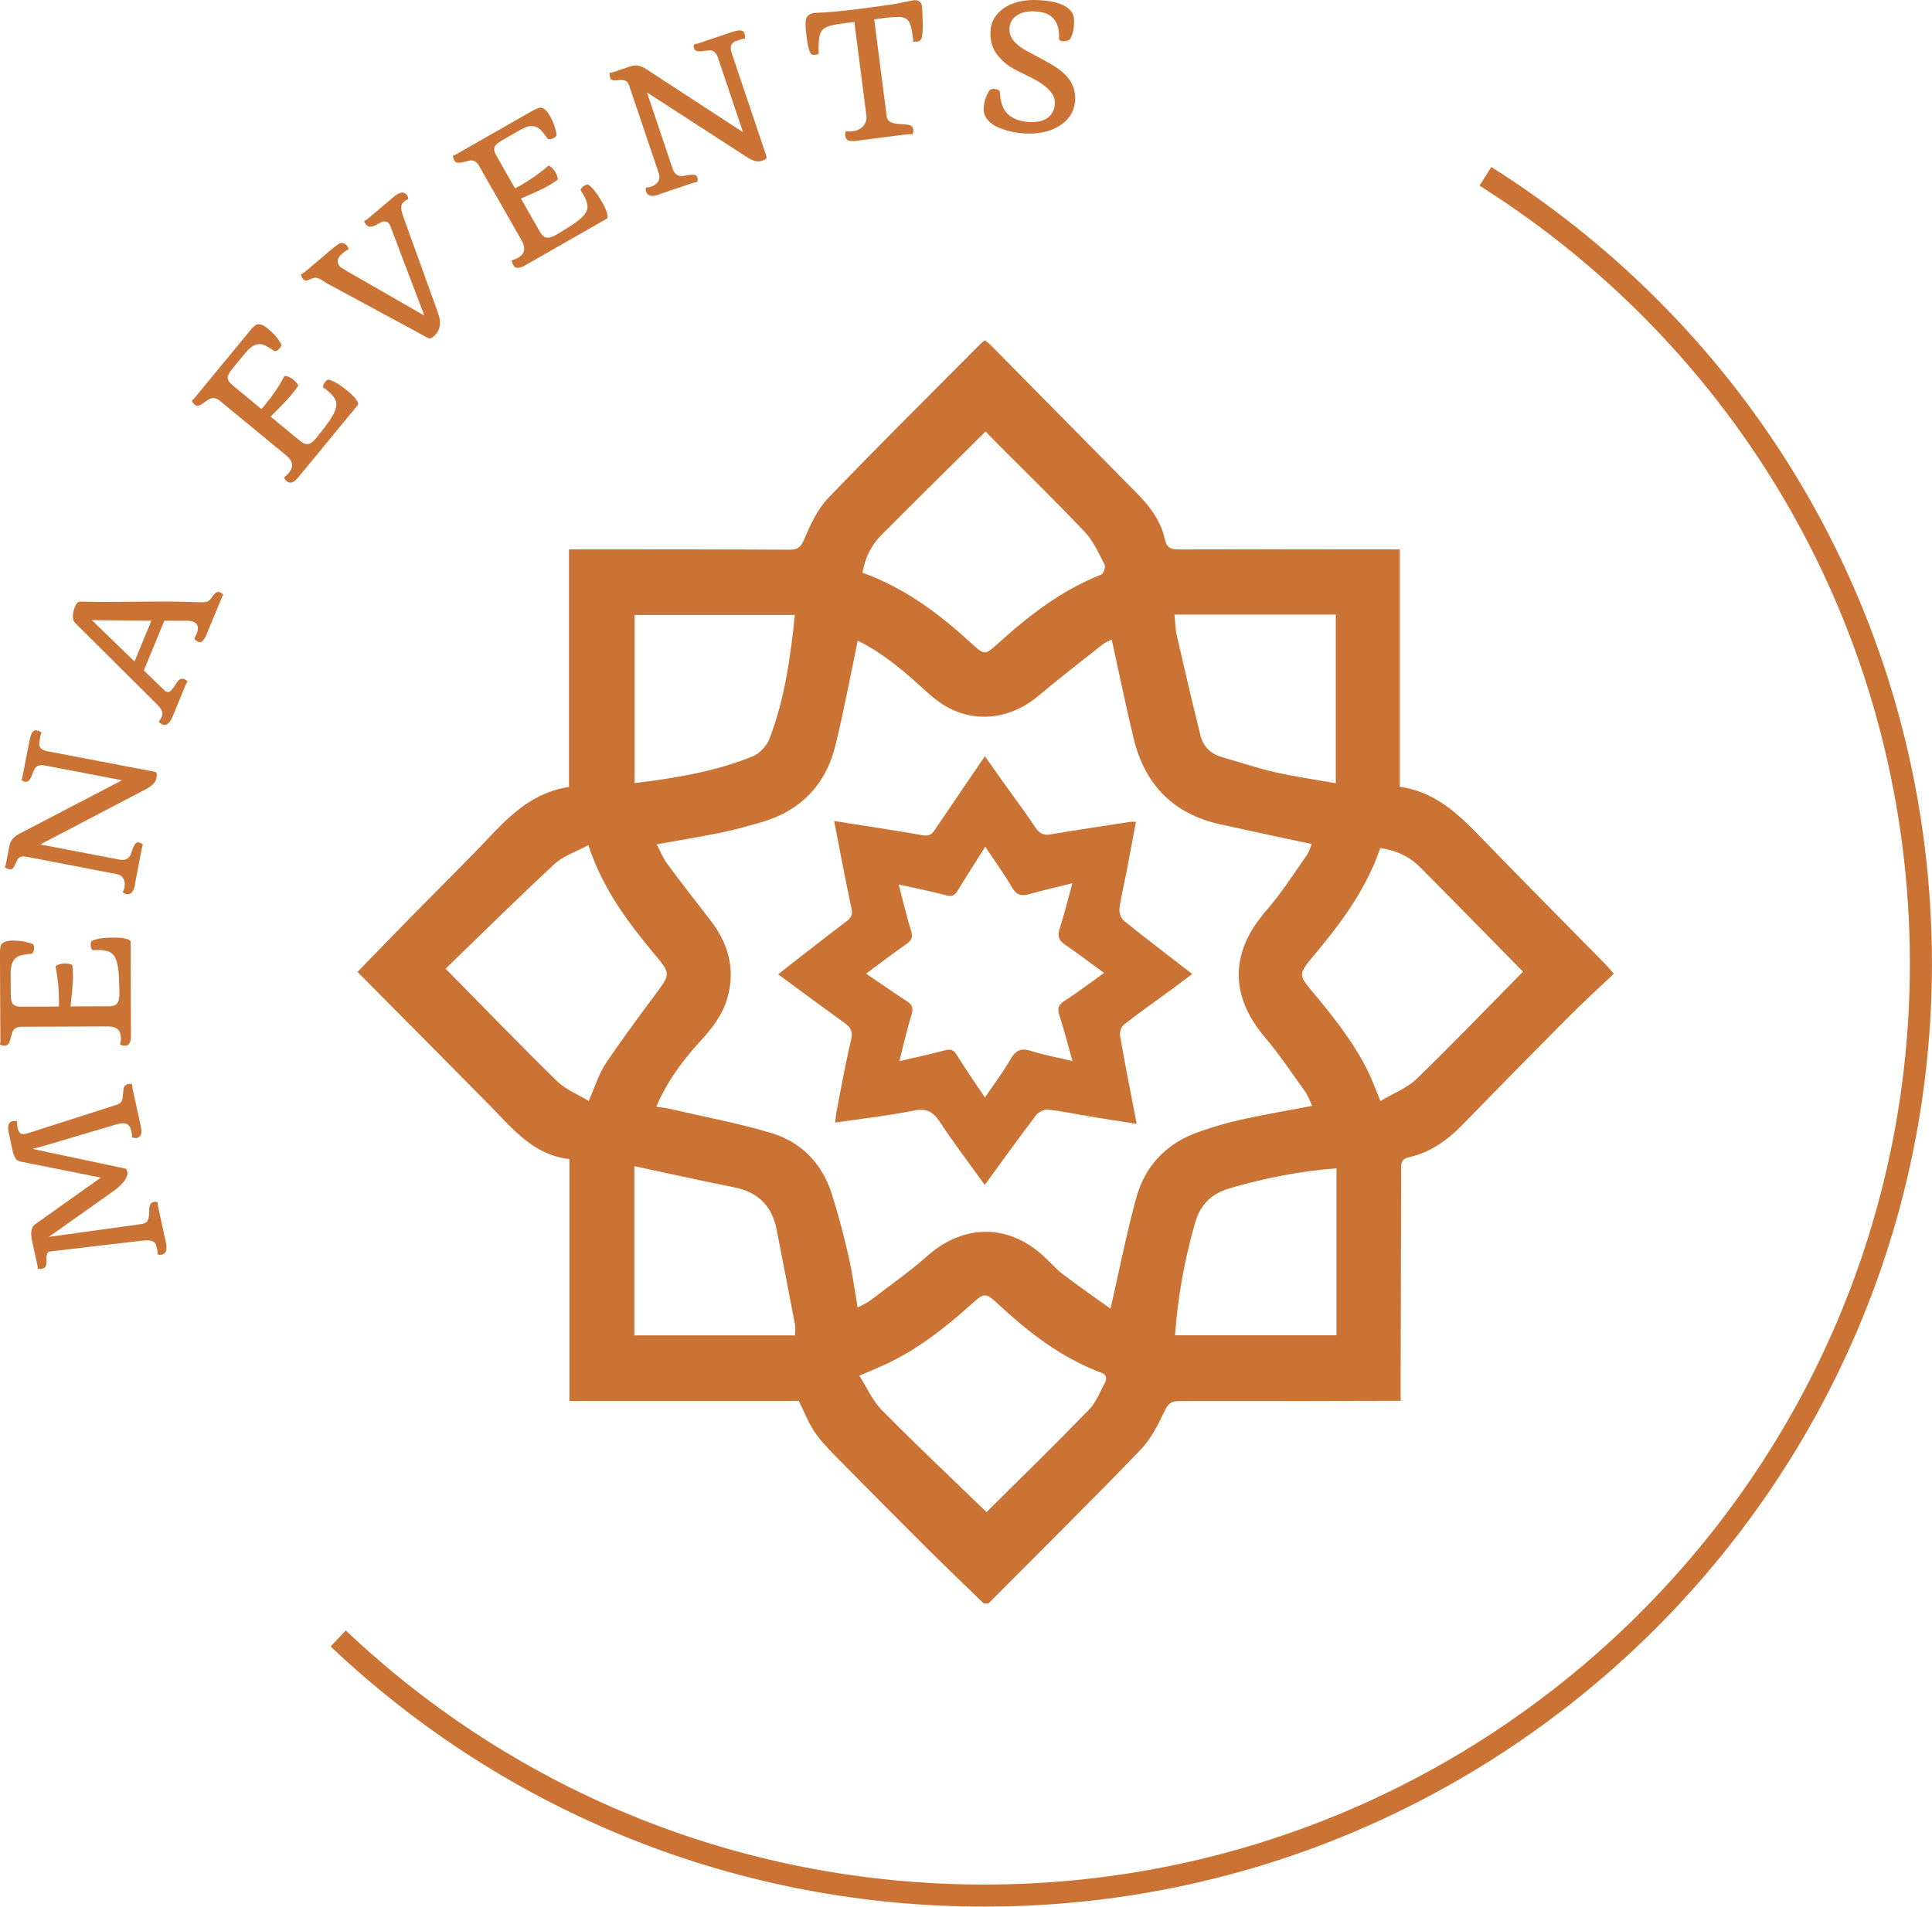 <?xml version="1.0" encoding="UTF-8"?> <svg xmlns="http://www.w3.org/2000/svg" xmlns:xlink="http://www.w3.org/1999/xlink" id="Layer_2" data-name="Layer 2" viewBox="0 0 350.15 345.6"><defs><style> .cls-1 { fill: none; } .cls-1, .cls-2 { stroke-width: 0px; } .cls-2 { fill: #cb7334; } .cls-3 { clip-path: url(#clippath); } </style><clipPath id="clippath"><rect class="cls-1" x="64.82" y="61.66" width="228" height="229"></rect></clipPath></defs><g id="Layer_1-2" data-name="Layer 1"><path class="cls-2" d="m178.38,345.6c-44.32,0-86.39-16.75-118.46-47.16l2.75-2.9c31.33,29.7,72.42,46.06,115.71,46.06,92.5,0,167.76-74.88,167.76-166.92,0-57.47-29.16-110.19-77.99-141.03l2.13-3.38c50.01,31.58,79.86,85.56,79.86,144.41,0,94.24-77.05,170.92-171.76,170.92Z"></path><g class="cls-3"><path class="cls-2" d="m253.89,253.91h-2.63c-12.51.03-25,.07-37.51.05-1.43,0-2.02.4-2.66,1.77-1.2,2.53-2.54,5.17-4.46,7.15-9.08,9.41-18.39,18.61-27.61,27.89-.13.13-.31.21-.37.24-3.37-3.29-6.73-6.49-10.03-9.77-5.6-5.57-11.17-11.18-16.72-16.81-1.49-1.52-3.02-3.06-4.22-4.8-1.15-1.69-1.89-3.65-2.91-5.7h-41.57v-43.84c-6.49-.72-10.17-5.38-14.24-9.52-7.77-7.89-15.58-15.74-23.38-23.6-.22-.22-.43-.45-.78-.82,3.43-3.51,6.8-6.98,10.18-10.44,4.72-4.81,9.53-9.53,14.15-14.43,3.89-4.11,8.01-7.74,13.99-8.64v-43.07h2.64c12.44.01,24.88,0,37.31.07,1.54.01,2.07-.46,2.69-1.92,1.12-2.63,2.4-5.41,4.33-7.43,9.1-9.48,18.45-18.73,27.72-28.06.17-.18.4-.32.7-.56.4.33.8.64,1.15.99,8.83,8.94,17.65,17.9,26.47,26.83,2.31,2.34,4.26,4.97,4.97,8.19.38,1.71,1.17,1.92,2.64,1.91,10.68-.04,21.37-.02,32.06-.01h7.9v43.03c6.3.88,10.51,4.84,14.6,9.08,7.47,7.73,15.06,15.34,22.59,23.02.45.45.85.94,1.6,1.79-2.9,2.76-5.81,5.41-8.58,8.2-6.35,6.39-12.66,12.81-18.94,19.26-2.72,2.81-5.83,4.95-9.66,5.82-1.49.34-1.36,1.26-1.37,2.29-.03,12.95-.06,25.91-.09,38.86.01.9.01,1.8.01,2.98Zm-134.96-53.31c.94.15,1.71.21,2.45.39,6.09,1.41,12.26,2.56,18.25,4.33,5.53,1.63,9.34,5.5,11.11,11.06,1.18,3.69,2.16,7.45,3.03,11.22.7,3.05,1.11,6.16,1.67,9.39.84-.45,1.59-.73,2.19-1.19,3.49-2.67,7.1-5.2,10.38-8.1,6.58-5.84,14.65-5.95,21.14,0,1.2,1.09,2.26,2.35,3.54,3.32,2.89,2.19,5.89,4.26,8.58,6.19,1.58-6.94,2.88-13.53,4.63-19.99,1.63-6.01,5.63-10.1,11.57-12.13,2.44-.83,4.92-1.59,7.44-2.14,4.22-.93,8.48-1.66,12.91-2.5-.44-.91-.75-1.84-1.3-2.61-2.37-3.3-4.64-6.7-7.26-9.8-6.45-7.63-6.33-15.49.26-23.02,2.71-3.09,4.92-6.62,7.31-9.99.45-.64.65-1.44.91-2.03-5.74-1.23-11.23-2.39-16.71-3.61-8.43-1.89-13.55-7.2-15.56-15.49-1.44-5.94-2.66-11.94-3.98-17.97-.39.2-1.08.43-1.61.85-3.9,3.08-7.84,6.11-11.64,9.32-5.11,4.32-11.73,5.11-17.27,1.65-1.8-1.12-3.34-2.65-4.93-4.07-3.32-2.98-6.8-5.7-10.58-7.55-1.34,6.39-2.52,12.74-4.05,18.99-1.78,7.25-6.42,11.95-13.66,13.99-2.3.65-4.6,1.31-6.94,1.79-3.83.78-7.7,1.41-11.79,2.14.66,1.26,1.13,2.48,1.88,3.49,2.53,3.43,5.15,6.8,7.77,10.16,3.25,4.18,4.64,8.78,3.22,14-.85,3.15-2.77,5.65-4.94,8.01-3.21,3.47-6.01,7.26-8.01,11.91Zm157.09-24.48c-6.33-6.44-12.47-12.73-18.68-18.96-1.91-1.92-4.3-3.01-7.19-3.44-2.36,6.96-6.52,12.82-11.16,18.42-4.15,5.01-3.92,4.17.09,9.08,3.48,4.28,6.84,8.61,9.16,13.65.64,1.38,1.16,2.81,1.94,4.71,2.36-1.42,4.82-2.34,6.56-4.02,6.5-6.29,12.77-12.83,19.29-19.44Zm-169.38-22.93c-2.28,1.23-4.55,1.95-6.14,3.42-6.67,6.19-13.14,12.59-19.74,18.98,7.06,7.16,13.53,13.86,20.19,20.38,1.54,1.51,3.72,2.36,5.74,3.59,1.17-2.62,1.84-4.91,3.11-6.81,3.05-4.56,6.35-8.94,9.6-13.35,1.88-2.55,1.99-3.09-.05-5.55-5.11-6.13-10.01-12.37-12.72-20.67Zm49.68-49.38c7.86,2.83,14.2,7.68,20.13,13.16,1.88,1.73,2.21,1.66,4.05,0,5.73-5.2,11.76-9.95,19.07-12.81.4-.16.84-1.36.64-1.76-1.05-2.05-2.01-4.27-3.55-5.91-5.06-5.37-10.36-10.52-15.57-15.75-.85-.85-1.68-1.72-2.47-2.53-6.39,6.34-12.66,12.52-18.87,18.76-1.81,1.82-2.95,4.05-3.43,6.84Zm22.47,170.28c6.03-5.99,12.37-12.18,18.55-18.54,1.3-1.33,2.03-3.25,2.92-4.95.4-.76.3-1.42-.73-1.8-7.16-2.68-13.07-7.26-18.6-12.39-2.32-2.15-2.49-2.14-4.92.03-4.79,4.28-9.8,8.25-15.69,10.94-1.33.61-2.69,1.17-4.58,1.98,1.42,2.22,2.41,4.55,4.06,6.22,6.18,6.26,12.59,12.3,18.99,18.5Zm63.42-62.31c-6.73.51-13.09,1.78-19.36,3.62-3.47,1.02-5.37,3.07-6.34,6.53-1.84,6.55-3.06,13.18-3.55,20.1h29.26c0-10.05,0-19.99,0-30.24Zm-29.35-100.38c.15,1.42.15,2.66.43,3.84,1.38,6.04,2.79,12.06,4.28,18.07.49,2.02,1.87,3.35,3.91,3.93,3.22.93,6.41,2,9.67,2.74,3.61.82,7.28,1.34,10.94,1.99v-30.57c-9.78,0-19.34,0-29.22,0Zm-68.8.07h-29.05v30.47c7.45-.89,14.64-2.1,21.45-4.86,1.26-.52,2.53-1.95,3.03-3.26,2.71-7.1,3.76-14.59,4.57-22.34Zm-29.09,99.9v30.68h29.13c0-.73.09-1.38-.02-1.99-1.08-5.7-2.21-11.4-3.31-17.1-.83-4.36-3.38-6.9-7.78-7.76-5.93-1.17-11.83-2.5-18.02-3.82Zm36.19-62.56c5.58.89,10.81,1.66,16.02,2.58,1.1.19,1.66-.08,2.22-.93,2.95-4.4,5.95-8.77,9.1-13.39,1.22,1.72,2.31,3.29,3.42,4.85,1.92,2.68,3.91,5.32,5.73,8.07.75,1.13,1.5,1.47,2.83,1.24,4.77-.82,9.57-1.52,14.36-2.26.24-.04.5,0,1.04,0-.58,3.1-1.14,6.11-1.72,9.11-.43,2.22-.99,4.42-1.28,6.66-.09.71.33,1.77.89,2.22,3.97,3.2,8.04,6.29,12.31,9.59-1.38,1.03-2.58,1.95-3.8,2.84-2.87,2.1-5.79,4.14-8.58,6.33-.49.39-.82,1.43-.7,2.07.91,5.2,1.94,10.39,3.01,15.92-2.85-.44-5.43-.83-8.01-1.26-2.67-.44-5.33-1.01-8.03-1.32-.69-.08-1.73.42-2.17.98-3.13,4.11-6.14,8.31-9.32,12.68-2.79-3.89-5.6-7.57-8.15-11.43-1.23-1.86-2.41-2.51-4.71-2.05-4.61.93-9.31,1.44-14.26,2.17.1-.8.14-1.47.27-2.13.84-4.31,1.61-8.64,2.63-12.91.35-1.51-.12-2.23-1.22-3.03-3.93-2.83-7.82-5.72-12.01-8.8.99-.79,1.86-1.48,2.74-2.17,3.22-2.5,6.43-5.01,9.68-7.47.81-.61,1.11-1.16.87-2.26-1.1-5.18-2.07-10.38-3.15-15.93Zm48.94,27.55c-2.43-1.78-4.69-3.5-7.03-5.09-1.13-.77-1.48-1.52-1.04-2.89.84-2.61,1.49-5.28,2.31-8.27-2.85.71-5.35,1.26-7.81,1.96-1.44.4-2.31.17-3.13-1.23-1.44-2.48-3.14-4.8-4.84-7.36-1.78,2.82-3.42,5.38-5.01,7.97-.49.81-.95,1.14-2.02.85-2.77-.74-5.59-1.3-8.65-1.98.77,2.93,1.4,5.69,2.24,8.38.35,1.15.12,1.74-.82,2.4-2.42,1.68-4.76,3.48-7.33,5.38,2.6,1.77,4.96,3.42,7.39,5,.95.62,1.21,1.21.86,2.38-.84,2.73-1.46,5.54-2.22,8.48,2.96-.69,5.61-1.24,8.23-1.95,1.06-.29,1.58-.12,2.18.84,1.58,2.55,3.31,5.02,5.1,7.71,1.68-2.49,3.32-4.65,4.66-6.99.94-1.64,1.94-2.02,3.73-1.45,2.35.75,4.8,1.19,7.47,1.82-.84-2.98-1.53-5.66-2.37-8.29-.38-1.16-.25-1.84.85-2.56,2.44-1.57,4.76-3.33,7.23-5.1Z"></path></g><path class="cls-2" d="m30.06,225.13c.29,1.36.06,2.13-.69,2.29-.32.07-.59.04-.83-.08.02-.3,0-.6-.06-.9-.07-.3-.14-.56-.21-.77-.07-.22-.2-.4-.4-.54-.4-.3-1.21-.38-2.42-.21l-16.35,1.92c-.26.04-.44.18-.54.4-.09.22-.15.48-.15.77s.01.54.02.75c0,.22-.03.42-.08.6-.09.33-.32.53-.69.6-.36.08-.65.07-.85-.02.02-.21.01-.39-.02-.54l-.98-4.46c-.32-1.5-.15-2.5.52-3l11.94-8.48-14.5-2.9c-.48-.09-.82-.32-1.02-.69-.21-.38-.38-.85-.5-1.44l-.63-2.92c-.3-1.36-.1-2.11.6-2.27.39-.08.69-.06.9.06-.03.42-.01.75.04,1,.06.25.13.47.21.67.08.2.19.34.31.44.28.21.72.22,1.33.02l16.17-5.19c.7-.22,1.05-.7,1.06-1.44.02-.21.04-.42.06-.63l.08-.65c.04-.4.16-.67.33-.79.18-.13.36-.21.54-.25.25-.05.49-.02.71.1,0,.25.02.49.06.71l1.5,6.9c.27,1.24.03,1.93-.71,2.08-.13.03-.28.03-.48,0-.19-.04-.32-.07-.4-.1.02-.32,0-.6-.06-.85-.05-.26-.13-.53-.23-.79-.09-.26-.24-.48-.44-.65-.43-.33-1.11-.36-2.06-.08l-12.73,3.77-2.5.69,16.9,3.58c.11.13.2.33.27.6.06.27.02.56-.13.9-.14.32-.33.64-.58.94-.4.47-.93.96-1.58,1.46l-11.94,8.46,16.69-2.31c.58-.08.96-.25,1.13-.5.2-.32.31-.69.33-1.13.02-.43.03-.76.04-1,0-.23.03-.46.08-.67.1-.4.36-.65.79-.73.21-.05.43-.03.67.06-.01.21,0,.4.02.56l1.44,6.63Z"></path><path class="cls-2" d="m16.79,172.26c-.23-.28-.35-.57-.35-.88,0-.47.07-.75.21-.83.81-.4,2.14-.6,3.98-.6,1.29-.01,2.22.13,2.79.42.17.1.25.2.25.29l.06,17.06c.02,1.22-.34,1.83-1.08,1.83-.39,0-.69-.08-.9-.25.11-.34.17-.69.17-1.02-.01-.33-.05-.61-.1-.85-.05-.23-.16-.46-.31-.67-.39-.47-1.03-.71-1.94-.71l-15.65.06c-.89,0-1.46.36-1.71,1.08-.07.2-.13.41-.19.63-.07.22-.13.44-.17.65-.05.2-.11.37-.19.52-.18.36-.43.55-.75.56-.43,0-.73-.08-.92-.25.06-.19.08-.38.08-.56l-.08-15.79c0-.94.08-1.53.25-1.77.32-.44,1-.67,2.04-.69,1.02,0,1.84.09,2.48.27.64.17,1.02.29,1.15.35.18.1.27.3.27.6,0,.43-.05.73-.17.9-.11.16-.19.24-.23.25-1.47.13-2.41.35-2.81.69-.4.33-.67.72-.81,1.17-.15.45-.23,1.03-.23,1.75l.02,3.46c0,1.08.11,1.75.33,2,.21.24.46.39.75.46.28.06.64.08,1.06.08l6.58-.02.02-.92c-.01-2.28-.22-4.39-.63-6.33.07-.14.27-.26.6-.38.33-.11.67-.17,1-.19.56,0,1.04.09,1.46.27.06.68.09,1.47.1,2.35,0,.88-.15,2.6-.44,5.17l6.98-.02c.77,0,1.29-.21,1.56-.65.22-.34.33-.97.33-1.88l-.08-2.33c-.08-2.25-.4-3.71-.96-4.38-.32-.39-.73-.65-1.23-.77s-1.01-.19-1.52-.19-.88.02-1.1.04Z"></path><path class="cls-2" d="m24.49,160.28c-.27,1.35-.78,1.95-1.56,1.79-.36-.07-.58-.19-.67-.38.13-.26.22-.55.29-.88.06-.33.07-.63.04-.88-.04-.26-.13-.5-.25-.71-.25-.42-.66-.68-1.23-.79l-16.5-3.17c-.42-.04-.73,0-.96.1-.22.1-.4.29-.54.58-.15.29-.27.54-.35.73-.08.18-.17.35-.25.5-.22.32-.45.46-.69.42-.46-.09-.77-.23-.94-.4.1-.21.19-.53.27-.98l.56-2.94c.17-.89.77-1.6,1.81-2.15l18.6-9.69-14.17-2.71c-.39-.05-.73-.03-1.02.08-.3.1-.54.33-.71.69-.17.35-.3.66-.4.94-.09.28-.21.52-.33.71-.26.45-.57.64-.94.56-.3-.05-.52-.18-.65-.38.1-.19.18-.51.25-.94l1.19-6.1c.25-1.36.66-1.99,1.23-1.9.5.1.82.24.96.42-.11.24-.19.52-.25.85-.07.32-.11.6-.15.85-.04.25-.03.48.04.69.14.49.57.81,1.29.96l19.44,3.71c.3.06.47.18.5.35.04.17.02.47-.06.9-.14.72-.81,1.39-2.02,2l-19.02,9.96,14.5,2.77c.89.13,1.52-.18,1.88-.92.08-.26.17-.53.27-.81.09-.29.21-.54.33-.75.22-.51.51-.73.85-.67.36.07.61.21.77.42-.08.2-.17.51-.25.94l-1.19,6.19Z"></path><path class="cls-2" d="m35.21,115.72c.21-.38.35-.66.44-.85.08-.21.15-.42.19-.63s.04-.41,0-.6c-.06-.43-.31-.74-.77-.94-.36-.14-.82-.19-1.38-.17l-3.9-.02-3.73,9.02,3.4,3.27c.31.32.54.52.71.58.17.06.31.08.42.06.09-.03.19-.08.29-.17.09-.08.2-.19.31-.33l.42-.54c.34-.57.6-.94.77-1.1.33-.28.68-.34,1.04-.19.26.1.45.26.56.48-.13.16-.22.31-.29.46l-2.4,5.81c-.53,1.27-1.14,1.75-1.83,1.46-.32-.13-.55-.3-.69-.52.25-.32.43-.59.52-.83.1-.23.15-.45.15-.65-.01-.21-.07-.42-.19-.65-.22-.4-.73-.97-1.52-1.71l-14.17-14.1c-.36-.39-.44-1.08-.23-2.08.06-.28.15-.56.27-.85.24-.57.54-.86.92-.88l4.15.06c7.64-.07,12.08-.09,13.33-.06l3.9.1c.83.03,1.36,0,1.6-.08.25-.09.44-.23.58-.4.15-.17.3-.35.44-.56.14-.21.27-.38.4-.5.32-.3.65-.39.98-.25.26.11.45.28.56.5-.13.17-.22.33-.27.48l-2.81,6.79c-.21.49-.43.84-.67,1.06-.22.22-.46.28-.71.17-.43-.18-.7-.4-.79-.65Zm-7.77-3.21l-10.79-.1,7.73,7.5,3.06-7.4Z"></path><path class="cls-2" d="m58.55,70.21c0-.34.09-.64.29-.88.3-.38.53-.55.69-.52.89.2,2.04.88,3.46,2.04,1,.82,1.63,1.53,1.88,2.13.07.18.07.31.02.38l-10.85,13.19c-.78.95-1.45,1.18-2.02.71-.3-.23-.48-.48-.52-.75.31-.21.56-.44.77-.69.21-.26.36-.5.48-.71.11-.22.17-.46.17-.73.03-.63-.31-1.22-1-1.79l-12.08-9.94c-.69-.57-1.36-.65-2.02-.25-.18.1-.36.22-.54.35-.19.14-.38.27-.54.4-.18.11-.34.21-.5.29-.38.16-.68.14-.92-.06-.33-.28-.51-.53-.54-.77.17-.13.31-.26.42-.4l10.04-12.19c.6-.73,1.04-1.14,1.31-1.21.53-.15,1.2.1,2,.77.78.64,1.36,1.23,1.75,1.77.38.54.59.89.65,1.02.08.2.03.41-.17.65-.28.33-.51.53-.69.58-.19.04-.31.06-.35.04-1.21-.84-2.07-1.27-2.6-1.27s-.98.14-1.38.4c-.4.25-.83.66-1.29,1.21l-2.21,2.67c-.68.83-1.01,1.41-1,1.73.02.32.11.6.29.83.17.22.42.47.75.75l5.08,4.19.6-.69c1.45-1.75,2.64-3.51,3.56-5.29.14-.05.37-.02.69.1.33.13.63.29.88.5.43.35.75.72.96,1.13-.39.57-.87,1.2-1.44,1.88-.56.68-1.76,1.93-3.6,3.73l5.4,4.44c.58.47,1.11.64,1.6.5.39-.13.86-.53,1.44-1.23l1.44-1.85c1.36-1.78,2.05-3.1,2.06-3.98,0-.51-.16-.97-.46-1.38-.29-.4-.64-.77-1.04-1.1-.39-.33-.69-.56-.9-.69Z"></path><path class="cls-2" d="m74.02,36.08c-.22.06-.48.21-.77.46-.29.24-.46.48-.5.73s-.04.54.02.88c.07.32.17.69.31,1.1l6.25,17.31c.72,1.93.47,3.41-.75,4.44-.39.33-.72.43-1,.27l-18.31-9.9c-.19-.13-.4-.26-.6-.4-.21-.14-.42-.26-.63-.38-.53-.25-.98-.3-1.38-.15-.22.1-.42.18-.6.25-.18.07-.33.12-.46.15-.28.03-.49-.05-.65-.23-.23-.28-.38-.57-.42-.88.24-.08.58-.31,1.02-.69l4.88-4.13c.54-.44.93-.71,1.17-.81.49-.14.9-.01,1.23.38.22.27.33.52.33.75-.25.07-.63.32-1.15.75-.92.78-1.05,1.56-.4,2.33.08.1.23.21.44.33l.5.29c.1.07.2.14.29.19l14.06,8.08-6.15-16.21c-.1-.22-.21-.4-.33-.54-.11-.14-.24-.22-.4-.25-.16-.04-.3-.06-.46-.06-.18.02-.43.11-.75.29-.33.18-.61.33-.83.44-.23.11-.44.18-.63.21-.38.07-.7-.05-.98-.35-.19-.22-.32-.44-.38-.67.24-.08.66-.38,1.25-.9l4.1-3.46c1.05-.89,1.84-1.03,2.35-.42.21.25.3.51.29.77Z"></path><path class="cls-2" d="m105.2,34.45c.14-.33.34-.57.6-.73.4-.23.68-.32.83-.25.75.52,1.58,1.57,2.5,3.17.64,1.13.96,2.01.98,2.65,0,.2-.04.31-.13.35l-14.81,8.46c-1.07.61-1.79.6-2.15-.04-.2-.33-.27-.63-.23-.9.36-.08.68-.2.96-.35.29-.17.53-.33.71-.5.18-.17.32-.38.44-.63.22-.57.11-1.25-.33-2.04l-7.75-13.58c-.44-.78-1.04-1.09-1.79-.94-.19.03-.4.08-.63.15-.23.06-.45.11-.65.17-.21.04-.4.06-.56.06-.4.03-.68-.09-.83-.38-.21-.38-.29-.68-.25-.92.2-.05.38-.13.54-.21l13.71-7.83c.82-.46,1.38-.67,1.67-.65.54.06,1.07.54,1.6,1.44.5.88.82,1.64.98,2.29.17.64.26,1.03.27,1.17,0,.21-.14.39-.42.54-.36.21-.64.31-.83.29-.2-.03-.31-.05-.33-.06-.85-1.22-1.52-1.93-2.02-2.13-.49-.19-.96-.24-1.42-.15-.45.1-.99.33-1.63.69l-3,1.71c-.94.54-1.46.97-1.56,1.27-.11.31-.13.6-.04.88.08.28.24.6.46.98l3.25,5.71.81-.42c1.98-1.14,3.72-2.36,5.21-3.67.15-.01.36.1.63.33.26.24.48.5.65.79.26.47.42.93.48,1.38-.57.41-1.24.83-2,1.27-.77.43-2.33,1.16-4.71,2.17l3.46,6.06c.38.66.81,1,1.31,1.04.42.03,1.02-.18,1.81-.63l1.98-1.23c1.92-1.18,3.03-2.17,3.35-2.98.18-.47.2-.95.06-1.44-.14-.5-.34-.97-.6-1.42-.25-.46-.45-.78-.58-.96Z"></path><path class="cls-2" d="m119.45,35.25c-1.31.45-2.08.29-2.33-.46-.13-.34-.14-.61-.02-.79.3-.01.61-.07.92-.17.32-.11.57-.24.77-.4.21-.17.38-.34.5-.54.26-.43.3-.92.1-1.48l-5.38-15.94c-.15-.38-.33-.63-.54-.77-.22-.14-.49-.2-.81-.19-.32,0-.57.02-.77.04-.21.03-.4.04-.58.04-.38-.04-.6-.17-.69-.4-.15-.44-.19-.78-.1-1,.22-.01.55-.09.98-.23l2.83-.96c.86-.29,1.78-.13,2.75.5l17.58,11.46-4.6-13.67c-.16-.39-.35-.68-.58-.88-.24-.21-.55-.3-.94-.27-.39.02-.73.05-1.02.1-.28.06-.54.08-.79.06-.52.02-.83-.16-.94-.52-.1-.29-.09-.54.02-.75.22-.01.53-.09.94-.23l5.92-2c1.29-.43,2.03-.38,2.23.17.15.47.19.81.1,1.02-.27.02-.56.08-.88.19-.32.1-.6.2-.83.29-.22.1-.41.23-.56.4-.32.36-.38.9-.17,1.6l6.31,18.75c.09.29.07.49-.06.6-.13.1-.39.22-.79.35-.71.24-1.63-.01-2.75-.75l-18.02-11.67,4.71,14c.33.82.91,1.21,1.73,1.17.29-.05.58-.11.88-.17.29-.05.55-.08.79-.08.54-.05.86.08.98.42.13.36.13.66.02.9-.21.02-.52.09-.94.23l-5.96,2Z"></path><path class="cls-2" d="m165.38,24.35c-.25-.05-.76-.03-1.52.06l-8.77,1.13c-.54.07-.99.04-1.33-.08-.33-.13-.53-.42-.58-.88-.04-.3,0-.57.15-.79.39.06.76.06,1.1.02.36-.04.69-.11.98-.23.29-.13.56-.29.81-.5.61-.53.88-1.21.81-2.06l-2.19-17.04-2,.25c-1.47.2-2.43.4-2.88.6-.45.2-.77.42-.96.67-.2.24-.34.55-.44.94-.17.66-.23,1.77-.19,3.33-.22.08-.43.14-.6.17-.42.04-.69-.03-.83-.23-.14-.19-.23-.4-.29-.63-.07-.22-.13-.47-.19-.75-.11-.54-.21-1.13-.29-1.75-.22-1.69-.23-2.8-.02-3.31.2-.51.7-.82,1.5-.94.15-.01.38-.02.67-.02.3-.01.74-.04,1.31-.08,1.53-.09,3.35-.28,5.48-.54l2.58-.33c2.96-.39,4.93-.69,5.92-.92,1-.22,1.61-.34,1.85-.38.25-.04.48-.04.69,0s.39.13.54.25c.22.2.35.46.4.79.05.52.08.93.08,1.25.01.31.03.68.04,1.1.03.43.04.86.04,1.29-.02,1.08-.1,1.84-.25,2.27-.17.31-.4.48-.69.52s-.56.05-.79.02l-.1-.94c-.11-.92-.26-1.63-.44-2.15-.17-.51-.43-.88-.79-1.08-.35-.22-.83-.32-1.46-.31-.63,0-1.45.06-2.46.19l-1.83.25,2.27,17.63c.08.74.73,1.18,1.94,1.31.3.03.59.05.85.06.26.02.52.04.77.06.25.03.46.07.63.13.36.13.57.38.63.75.04.36-.01.66-.15.9Z"></path><path class="cls-2" d="m191.93,7.02c.11-2.36-.66-3.88-2.31-4.56-.58-.23-1.26-.36-2.02-.4-.77-.04-1.43.02-2,.17-.56.14-1.03.35-1.42.65-.78.56-1.19,1.33-1.23,2.33-.07,1.52.98,2.86,3.15,4.04l1.88,1c.92.47,1.8.96,2.65,1.46.84.49,1.59,1.03,2.23,1.63,1.42,1.32,2.08,2.91,2,4.75-.1,1.99-1.04,3.56-2.83,4.71-1.67,1.04-3.72,1.51-6.17,1.4-1.92-.1-3.6-.49-5.06-1.17-1.06-.47-1.8-1.11-2.23-1.94-.22-.42-.32-.91-.29-1.48.05-1.15.4-2.21,1.02-3.19.21-.22.48-.32.81-.31.67.03,1.04.24,1.13.65.05,1.78.54,3.1,1.46,3.96.93.86,2.25,1.33,3.96,1.4,1.98.1,3.34-.48,4.08-1.75.26-.44.41-.97.44-1.58.03-.61-.11-1.17-.42-1.67-.31-.5-.72-.96-1.25-1.4-.81-.67-1.89-1.31-3.23-1.94-1.33-.64-2.38-1.19-3.13-1.65-.74-.47-1.39-1.01-1.94-1.63-1.22-1.3-1.79-2.88-1.71-4.73.08-1.88.96-3.34,2.63-4.42,1.61-1.01,3.64-1.46,6.08-1.33,3.13.14,5.14.87,6.04,2.19.32.5.46,1.13.42,1.88-.03.75-.13,1.41-.29,1.96-.17.54-.32.89-.46,1.04-.24.27-.64.39-1.19.38-.54-.03-.81-.17-.79-.44Z"></path></g></svg> 